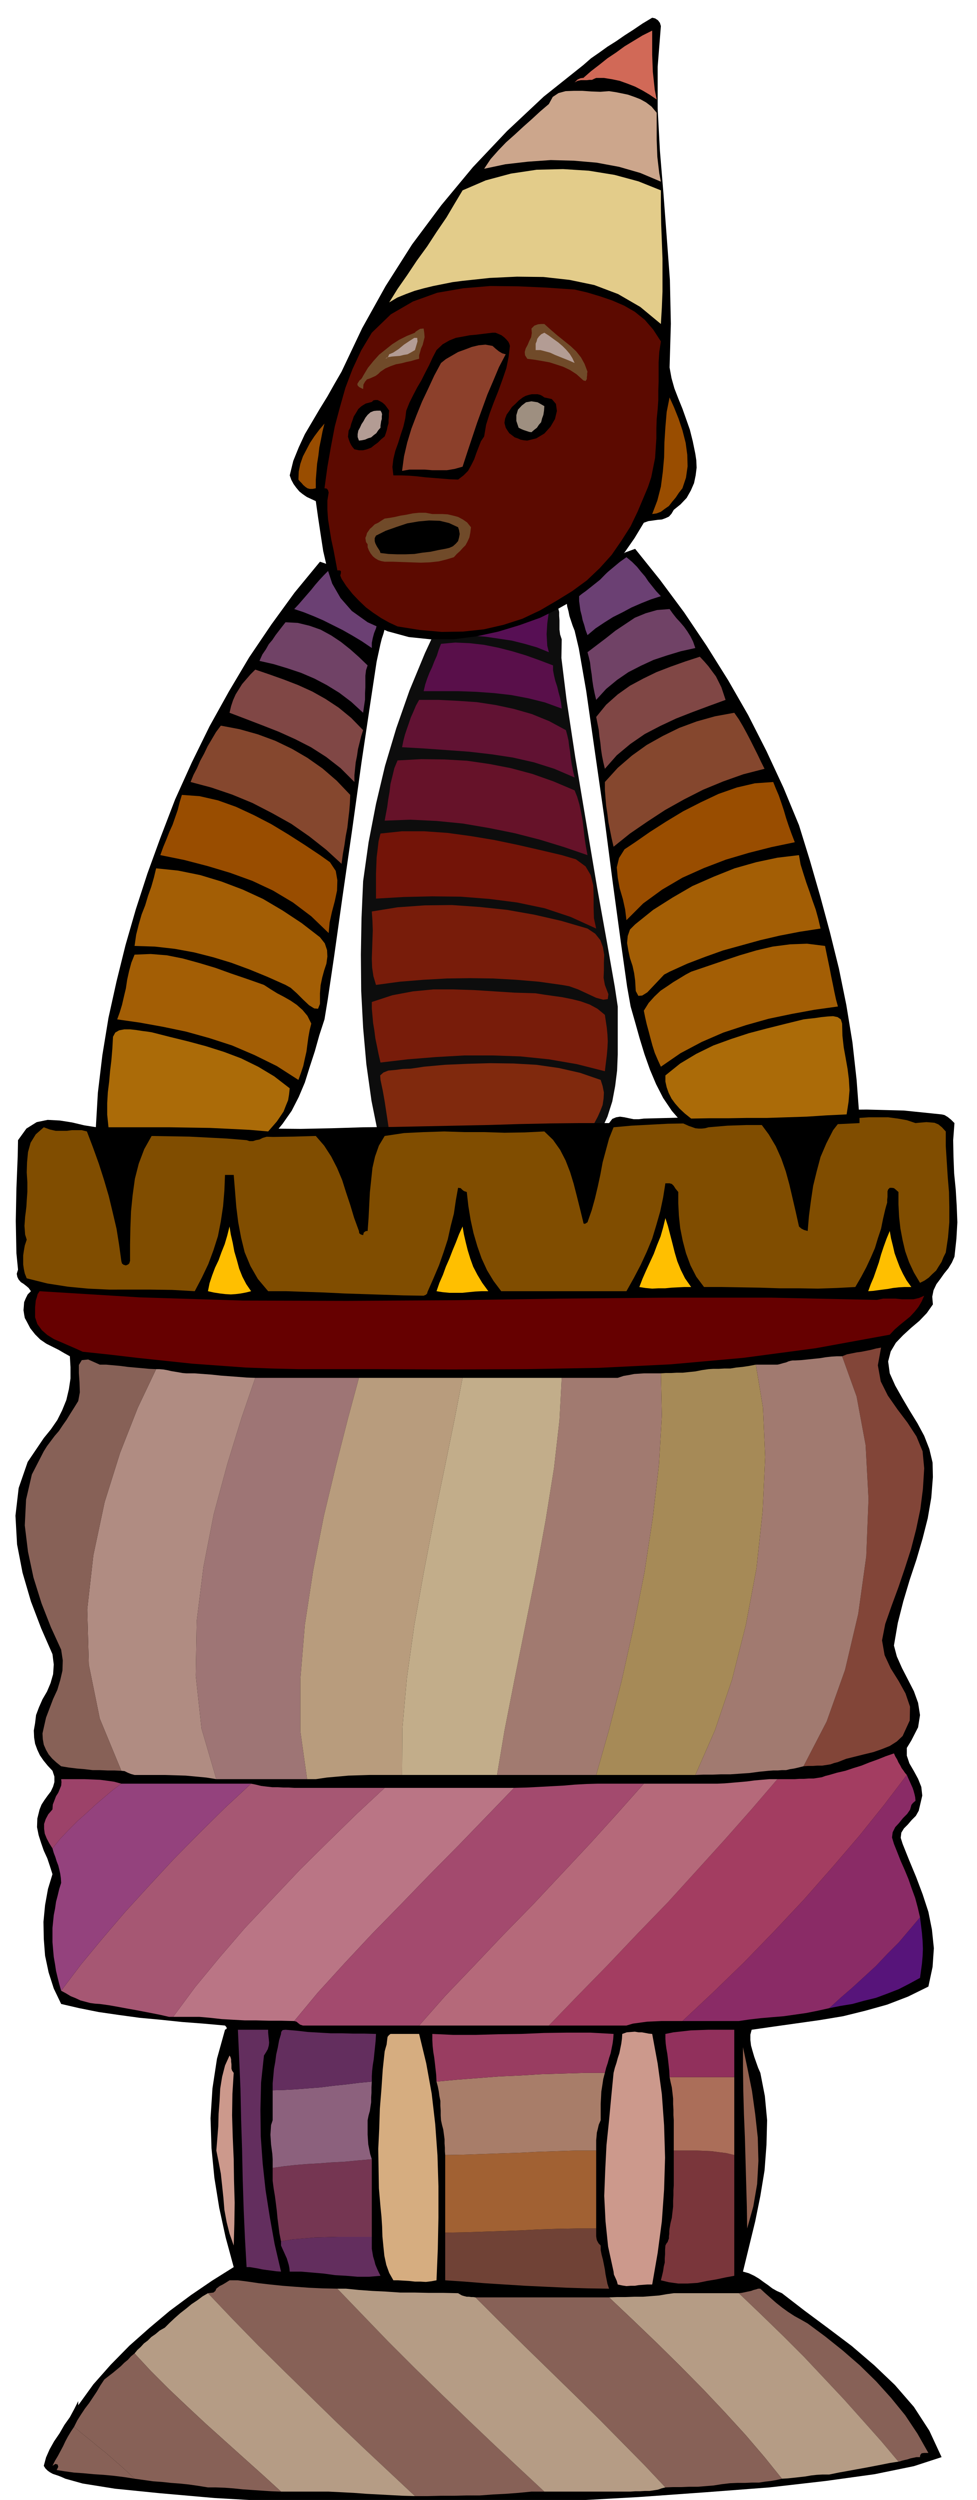 <svg xmlns="http://www.w3.org/2000/svg" fill-rule="evenodd" height="1254.178" preserveAspectRatio="none" stroke-linecap="round" viewBox="0 0 3035 7762" width="490.455"><style>.pen1{stroke:none}.brush3{fill:#781c0a}.brush9{fill:#000}.brush13{fill:#a17a70}.brush17{fill:#876157}.brush29{fill:#b59c85}.brush30{fill:#ffbf00}.brush31{fill:#cc998c}.brush32{fill:#632e5e}.brush35{fill:#ab6b08}.brush36{fill:#a35e05}.brush37{fill:#994d00}.brush38{fill:#85472e}.brush39{fill:#804745}.brush40{fill:#704266}.brush41{fill:#6b4073}.brush51{fill:#704a29}.brush52{fill:#b39c94}</style><path class="pen1" style="fill:#0d0d0d" d="m1128 2736 17-121 23-119 28-118 35-117 41-117 48-116 54-116 63-115 35 5 36 9 37 9 39 12 37 11 37 12 36 11 37 12 3 10 3 12v12l1 14v29l2 15 5 15-1 58 16 130 27 178 34 203 34 202 32 178 23 131 9 60v149l-2 50-6 48-9 48-15 47-21 46-12 4-11 5-12 4-12 5-13 3-12 3-12 2-10 1-71 14-68 15-69 14-67 15-69 13-68 13-69 12-69 12h-13l-32-116-23-114-16-114-10-113-6-114-1-113 2-114 5-114z"/><path class="pen1" style="fill:#80290d" d="m1182 3353-1-14 10-9 15-6 22-2 23-3 25-1 21-3 19-3 66-6 70-3 71-2 72 1 71 4 70 10 66 15 64 22 6 19 4 20-1 19-3 20-7 18-8 18-9 17-9 16-68 10-71 14-73 14-74 17-76 16-76 17-77 16-75 17-18-36-12-33-9-33-5-33-5-33-5-33-6-34-7-33z"/><path class="pen1 brush3" d="m1155 3111 64-21 64-12 63-6h63l63 2 63 4 63 4 66 2 25 4 28 4 29 4 30 6 28 7 28 10 24 13 23 19 3 20 3 20 2 21 1 21-1 21-2 23-3 24-3 25-87-22-87-15-88-9-87-3h-88l-88 5-87 7-85 10-6-26-5-25-5-24-3-24-4-24-2-23-2-22v-20z"/><path class="pen1 brush3" d="m1155 2830 80-13 84-6 85-1 86 6 85 9 85 15 83 19 82 24 24 16 16 20 8 22 4 24-1 24v24l-1 23 4 22 11 29-2 15-14 2-22-6-28-13-28-13-28-10-23-4-71-10-71-6-71-4-71-1-73 1-72 4-74 6-74 10-8-27-4-27-1-28 1-28 1-30 1-29-1-30-2-29z"/><path class="pen1" style="fill:#731408" d="m1182 2588 66-7h70l72 5 73 10 72 12 72 15 70 16 68 16 44 13 30 22 16 27 8 32 1 33v35l1 34 7 32-79-36-81-27-86-18-86-11-89-7-89-1-88 2-86 5v-77l1-25 1-26 3-24 3-26 6-24z"/><path class="pen1" style="fill:#661229" d="m1235 2361 74-4 72 1 70 4 69 10 67 13 67 18 65 23 66 28 8 20 7 24 5 24 5 27 3 26 3 27 4 26 5 27-73-25-75-23-78-20-79-16-82-14-81-8-82-4-80 3 4-22 4-21 3-23 4-23 3-25 6-24 6-25 10-24z"/><path class="pen1" style="fill:#611233" d="M1302 2173h60l60 3 59 4 59 9 56 12 56 16 54 22 52 28 4 15 4 17 2 17 3 19 2 18 3 20 4 20 5 21-63-27-63-20-66-15-66-10-69-8-69-5-70-5-70-4 4-20 5-19 6-18 6-17 6-18 8-18 8-19 10-18z"/><path class="pen1" style="fill:#590f4a" d="m1370 1999 44-4 45 2 44 5 45 9 43 11 43 13 42 15 42 16v15l3 16 4 17 6 18 4 17 5 18 3 16 2 17-52-19-52-13-53-10-53-6-55-4-55-2h-109l5-21 6-18 7-18 8-17 7-18 8-18 6-19 7-18z"/><path class="pen1" style="fill:#570f54" d="m1705 1891-1 15-2 15-2 15-1 17-1 16 1 18 1 18 5 20-37-15-38-11-40-10-40-6-41-6-39-3-39-2h-35l8-21 9-20 8-20 8-19 7-19 9-17 8-17 10-15 33 9 32 10 30 9 30 10 28 8 29 8 29 6 31 7z"/><path class="pen1 brush9" d="m136 4465 22-27 20-29 15-30 13-32 8-34 5-33v-35l-2-34-18-10-17-10-20-10-18-9-19-13-16-16-15-19-11-21-6-11-2-11-2-13 1-12 1-13 5-12 6-12 10-10-7-10-7-6-9-7-8-5-7-8-4-8-2-10 4-13-5-51-1-50-1-50 1-50 1-51 2-50 2-50 1-50 26-36 32-20 34-7 38 2 38 6 38 9 38 6h137l100 1 100 1 100 2h98l99 1 97-2 97-3 92-1 97-2 98-2 100-2 98-3 97-2 93-1h89l10-13 12-5 12-2 14 2 14 3 15 3h15l16-2 115-3 116-5 115-8 116-6 115-5 116-1 115 3 117 12 9 2 10 6 10 8 11 11-4 53 1 52 2 51 5 51 3 50 2 51-3 52-6 55-8 18-11 18-13 16-12 17-12 16-9 19-4 20 2 24-19 27-23 24-26 22-25 23-22 23-16 27-8 31 5 37 17 38 22 39 23 39 24 39 21 39 16 41 10 42 1 45-5 64-11 64-16 63-19 65-21 63-20 67-17 67-12 70 9 34 16 36 18 35 19 37 13 36 6 38-6 38-21 41-14 23v24l8 24 14 24 13 24 10 25 3 27-7 30-4 17-9 16-13 13-12 14-12 12-8 13-2 16 6 19 20 50 22 53 20 53 18 55 11 55 6 58-4 58-13 61-63 31-65 25-68 19-69 17-72 12-71 10-71 10-70 10-4 15v17l2 17 5 18 5 17 6 17 6 17 7 16 14 72 7 75-2 77-6 79-13 79-16 79-19 78-19 78 18 5 17 8 15 9 15 11 13 9 13 10 14 8 16 7 70 54 74 55 73 55 70 60 64 61 59 68 48 74 38 82-86 28-122 25-152 21-175 20-197 15-210 15-218 12-221 12-236 1-228-3-217-8-196-11-171-15-139-14-100-16-54-15-11-5-10-4-9-3-9-3-9-5-7-5-7-7-5-8 7-26 11-25 14-25 17-25 15-26 17-24 14-26 12-24v13l47-65 54-61 58-59 62-55 63-53 66-49 66-45 67-42-25-92-20-92-15-93-9-92-3-93 6-93 14-92 25-90 5-3v-4l-4-5-1-1-67-6-66-5-67-7-65-6-66-9-62-9-60-12-56-13-23-48-16-50-11-52-4-52-1-53 5-52 9-50 14-46-8-25-8-24-11-24-8-23-8-25-5-25 1-27 7-28 6-15 9-14 10-14 10-13 7-15 4-14v-17l-6-18-15-16-13-16-11-16-8-17-7-19-3-19-1-22 4-23 3-25 9-24 11-25 14-24 11-26 8-28 2-30-4-32-35-80-32-84-26-89-17-88-5-89 10-86 28-81 50-74z"/><path class="pen1" style="fill:#9e7575" d="M793 4278h322l-34 126-37 145-38 158-33 168-26 170-14 169v161l21 149H672l-46-157-18-165 3-169 21-168 32-164 42-155 44-143 43-125z"/><path class="pen1" style="fill:#b89c7d" d="m1115 4278-34 126-37 145-38 158-33 168-26 170-14 169v161l21 149h27l34-5 34-3 33-3 33-1 32-1h102l1-145 14-156 23-164 30-167 32-166 33-159 30-147 25-129h-322z"/><path class="pen1" style="fill:#824538" d="m2616 4211 15-6 15-3 15-3 15-2 15-3 15-3 15-4 16-3-10 55 9 50 22 44 30 43 31 41 28 43 19 46 5 53-4 64-8 63-13 62-16 62-19 59-20 59-21 57-20 57-10 51 8 46 19 41 25 40 21 38 14 41-1 43-22 48-18 17-22 14-25 10-26 9-29 7-28 7-28 7-25 10-12 3-11 4-13 2-13 2h-15l-14 1h-15l-14 1 72-139 57-160 41-174 25-179 7-178-9-167-28-151-45-125z"/><path class="pen1 brush13" d="M2348 4237h67l5-1 7-2 7-2 8-2 7-3 7-2 6-1h7l19-1 20-2 19-2 20-2 18-3 18-2 17-1h16l45 125 28 151 9 167-7 178-25 179-41 174-57 160-72 139-16 4-13 3-13 2-12 3h-13l-13 1h-14l-14 1-30 3-30 4-30 2-29 2h-29l-27 1h-28l-25 1 61-139 53-157 43-170 33-176 19-177 8-168-7-154-22-133z"/><path class="pen1" style="fill:#a68a57" d="m2053 4264 15-1h17l17-1h19l19-2 20-2 20-4 21-3 15-1h17l17-1h19l18-3 20-2 20-3 21-4 22 133 7 154-8 168-19 177-33 176-43 170-53 157-61 139h-308l39-137 40-155 37-166 34-171 26-171 19-164 9-152-3-131z"/><path class="pen1 brush13" d="M1745 4278h174l18-6 18-3 15-3 16-1 15-1h52l3 131-9 152-19 164-26 171-34 171-37 166-40 155-39 137h-308l23-137 30-153 33-164 34-168 31-169 26-162 17-149 7-131z"/><path class="pen1" style="fill:#c2ad8a" d="m1249 5511 1-145 14-156 23-164 30-167 32-166 33-159 30-147 25-129h308l-7 131-17 149-26 162-31 169-34 168-33 164-30 153-23 137h-295z"/><path class="pen1" style="fill:#b08c82" d="M485 4251h10l12 1 12 2 13 3 12 2 12 2 11 2 12 1h25l27 2 27 2 28 3 27 2 27 2 26 2 27 1-43 125-44 143-42 155-32 164-21 168-3 169 18 165 46 157-31-5-32-3-32-3-32-1-33-1h-94l-11-3-10-4-10-5-10-1-67-162-34-167-5-172 19-168 35-165 48-153 55-140 57-120z"/><path class="pen1 brush17" d="m230 4371 13-21 5-27-1-31-2-29v-25l9-15 20-2 36 16h20l22 2 22 2 23 3 22 2 23 2 21 2 22 1-57 120-55 140-48 153-35 165-19 168 5 172 34 167 67 162-22-1h-21l-23-1h-23l-25-3-24-2-25-3-24-4-15-12-13-12-11-13-8-14-7-16-3-17-1-18 4-18 7-31 11-29 11-29 13-28 9-30 7-30 1-32-5-33-32-70-29-74-25-80-17-80-10-82 4-80 18-78 37-72 10-16 12-16 12-16 13-15 12-18 12-17 11-18 12-19z"/><path class="pen1" style="fill:#804d00" d="m83 3728 2-28v-29l-2-31 1-31 3-32 8-29 16-26 25-22 19 7 18 4h35l15-2h31l16 4 19 50 18 50 16 50 15 51 12 50 12 51 8 50 7 51 2 7 5 4 4 1 3 1 7-3 4-4 1-5 1-1v-52l1-51 2-52 5-50 7-51 12-47 17-45 23-41 67-4 65-1 61 1 62 3 60 2 62 2 64-1 69-2 26 30 22 34 18 35 16 38 12 38 13 39 12 40 15 41 1 7 5 4 4 1 3 1 2-8 5-4 4-1h3l3-41 2-40 2-39 4-38 4-38 8-35 12-34 18-30 60-9 62-3 63-2 63 2h62l62 2 62-1 62-3 27 26 22 31 17 33 14 36 11 36 10 39 10 40 10 41v1l1 3 4 1 8-5 13-37 10-36 9-38 8-37 7-38 10-37 10-37 14-35 55-5 57-3 57-3 58-1 57-1h172l26 35 22 37 17 38 14 40 11 40 10 43 10 43 10 45 2 2 6 5 8 4 11 3 4-47 6-46 7-47 11-45 12-45 18-42 21-41 28-36 25-1 29-1 29-2h60l30 4 28 5 27 9 10-1 12-1 12-1 13 1 12 1 12 5 11 9 12 13v45l3 47 3 48 4 48 1 47v47l-4 47-7 47-7 14-6 15-9 14-8 13-12 11-11 11-13 9-14 7-19-32-15-32-12-34-8-34-7-37-4-36-2-39v-38l-9-8-5-4-6-1h-7l-5 5-2 6v17l-1 9v9l-3 10-3 11-7 30-6 30-10 30-9 30-13 30-14 30-16 30-18 31-57 3-59 2-60-1h-59l-61-2-60-1-58-1h-56l-24-32-18-35-14-38-10-38-8-40-4-38-2-39v-35l-9-11-5-8-6-6-7-2h-13l-7 44-9 43-12 42-13 43-17 41-19 41-21 40-23 41h-389l-24-32-20-33-17-37-13-37-12-41-9-41-7-43-5-44-9-3-5-4-5-5-8-1-7 39-6 41-10 39-9 41-13 40-14 40-17 40-18 41-1 2-1 5-4 4-7 3-62-1-62-2-62-2-61-2-62-3-59-2-59-2h-56l-32-38-23-40-18-43-11-45-9-48-6-48-4-50-4-49h-27l-2 49-4 48-7 47-9 46-14 44-16 43-20 42-22 42-70-4-67-1H339l-65-3-63-6-64-10-64-16-6-15-3-14-2-14v-28l2-14 3-17 6-18-5-16-1-14-1-13 1-13 1-15 2-15 2-17 1-18z"/><path class="pen1" style="fill:#600" d="m123 4009 310 19 320 10 325 1 330-2 331-5 331-3h328l326 7 19-4h39l20 2h36l17-4 16-7-8 18-10 17-12 15-14 15-16 13-16 13-16 14-15 16-230 42-226 30-224 20-224 11-227 4-229 1-236-1H927l-82-2-82-3-83-6-83-6-85-9-85-9-85-10-85-9-22-10-23-10-23-10-21-9-21-13-17-15-14-19-7-21v-31l1-10 1-11 3-9 3-11 6-9z"/><path class="pen1" style="fill:#ba7585" d="M1195 5551h402l-84 87-87 90-91 92-90 93-90 92-86 92-82 90-73 88-41-1h-38l-38-1h-36l-37-2-35-2-36-4-34-3h-81l68-92 75-91 80-93 85-90 86-91 88-87 88-86 87-81z"/><path class="pen1" style="fill:#57147a" d="m2576 6235 35-7 37-6 36-10 37-9 35-13 36-14 33-17 33-18 3-22 3-22 2-23 1-23-1-25-2-24-3-25-3-24-33 39-33 39-36 36-35 37-37 34-36 33-37 32-35 32z"/><path class="pen1" style="fill:#8a2b66" d="M2120 6275h175l34-5 35-4 35-3 36-3 35-5 35-5 35-7 36-8 35-32 37-32 36-33 37-34 35-37 36-36 33-39 33-39-7-30-8-30-11-30-10-29-12-29-12-27-11-28-10-25-6-20 2-16 8-16 12-13 12-15 13-13 9-13 4-14v-1l1-1 4-5 8-7-1-11-2-9-3-11-3-9-5-11-4-9-5-11-4-9-70 92-77 96-84 98-88 100-92 98-95 98-96 93-95 89z"/><path class="pen1" style="fill:#a33d61" d="M1705 6289h241l20-6 22-3 22-3 23-1 22-1h65l95-89 96-93 95-98 92-98 88-100 84-98 77-96 70-92-6-7-4-6-6-8-4-8-6-10-4-9-6-10-4-9-26 9-25 10-25 9-25 10-26 8-24 8-26 6-24 7-12 3-11 4-13 2-13 2h-15l-14 1h-15l-14 1h-54l-79 92-84 95-87 96-90 99-94 97-93 98-93 95-90 93z"/><path class="pen1" style="fill:#b5697a" d="M1302 6289h403l90-93 93-95 93-98 94-97 90-99 87-96 84-95 79-92h-25l-24 2-23 2-22 3-23 2-23 2-24 2-23 1h-228l-80 90-85 94-89 95-90 96-93 95-90 95-89 93-82 93z"/><path class="pen1" style="fill:#a34a6e" d="m1597 5551-84 87-87 90-91 92-90 93-90 92-86 92-82 90-73 88 7 2 6 5 5 4 9 3h361l82-93 89-93 90-95 93-95 90-96 89-95 85-94 80-90h-144l-35 1-36 2-35 3-38 2-37 2-39 2-39 1z"/><path class="pen1" style="fill:#a65773" d="m780 5538 15 3 16 4 17 2 18 2h17l18 1h16l17 1h281l-87 81-88 86-88 87-86 91-85 90-80 93-75 91-68 92h-13l-26-6-25-5-26-5-26-5-28-5-27-5-28-5-29-4-15-1-15-2-15-4-15-4-15-7-15-6-15-9-15-8 62-82 67-81 71-83 74-81 76-82 79-80 80-79 81-75z"/><path class="pen1" style="fill:#94427d" d="M377 5538h403l-81 75-80 79-79 80-76 82-74 81-71 83-67 81-62 82-6-21-5-20-5-21-3-20-4-23-2-22-2-24v-44l2-20 2-20 4-20 3-21 5-19 5-21 6-19-1-15-2-14-3-13-3-12-5-13-4-13-5-13-4-14 25-31 27-28 27-27 28-25 27-25 27-23 26-22 27-20z"/><path class="pen1" style="fill:#9c4269" d="M190 5524h73l25 1 23 1 23 3 21 3 22 6-27 20-26 22-27 23-27 25-28 25-27 27-27 28-25 31-10-16-8-15-6-15-2-15v-15l5-15 8-15 13-15 1-15 5-13 5-13 7-11 5-12 4-10 1-11-1-9z"/><path class="pen1 brush17" d="m646 7120 9-1 8-1 6-5 3-7 10-8 10-5 10-6 11-7h26l31 4 34 5 35 4 39 4 39 3 42 3 43 2 46 1 77 80 81 84 83 83 85 83 83 80 82 78 78 73 74 69h-40l-41 4-40 3-40 2-40 3h-41l-40 1h-40l-40 1h-40l-78-73-80-75-82-78-82-80-83-81-82-81-80-82-76-80zm2145 523 5-1 6-2 8-2 9-2 9-3 9-2 10-2h11v-3l1-4 4-5 8-1h13l-34-60-38-57-44-54-46-51-51-50-53-46-55-44-54-40-21-12-20-11-20-13-18-13-19-15-17-15-17-15-15-14h-7l-6 2-8 2-8 3-10 2-9 2-10 2-9 1 68 65 69 67 66 66 64 68 61 65 59 66 56 63 53 63z"/><path class="pen1 brush29" d="m2429 7696 18-1 19-2 18-2 18-2 17-3 18-2 18-1h21l29-6 28-5 27-5 28-5 26-5 26-5 25-5 26-4-53-63-56-63-59-66-61-65-64-68-66-66-69-67-68-65h-202l-22 3-23 4-25 2-26 2h-27l-27 1h-26l-25 1 74 70 75 72 73 72 71 72 67 71 64 70 59 69 54 67z"/><path class="pen1 brush17" d="m2067 7723 24-1h26l24-1h26l25-2 25-2 25-4 26-3 23-1h24l21-1h22l19-3 18-2 17-3 17-4-54-67-59-69-64-70-67-71-71-72-73-72-75-72-74-70h-415l75 75 78 77 78 76 79 77 75 74 72 73 69 70 64 68z"/><path class="pen1 brush29" d="m1048 7106 77 80 81 84 83 83 85 83 83 80 82 78 78 73 74 69h268l14-1h15l15-1h15l13-2 13-2 11-4 12-3-64-68-69-70-72-73-75-74-79-77-78-76-78-77-75-75-7-1h-6l-7-1h-7l-8-2-7-2-7-4-5-3-46-1h-45l-45-1h-44l-44-3-42-2-42-3-40-4h-27zm-630 201 9-11 10-9 10-11 12-9 11-11 13-9 13-11 16-9 15-15 16-15 17-15 18-14 17-14 18-12 16-12 17-10 76 80 80 82 82 81 83 81 82 80 82 78 80 75 78 73-37-1-37-2-38-2-38-2-40-3-39-2-40-2H873l-57-52-58-52-59-53-59-53-59-55-57-54-55-55-51-55z"/><path class="pen1 brush17" d="m418 7696-32-5-32-4-32-3-31-2-32-3-29-2-29-4-25-4 5-10-2-7-7-2-9 6 8-16 9-15 8-15 8-15 7-15 8-15 9-15 10-15 24 20 25 20 24 20 25 20 23 20 23 20 22 20 22 21z"/><path class="pen1 brush17" d="m324 7388 14-11 13-10 12-10 12-10 11-11 11-9 10-11 11-9 51 55 55 55 57 54 59 55 59 53 59 53 58 52 57 52-30-1-30-2-30-2-29-2-29-3-27-2-27-1h-25l-31-5-28-4-29-3-27-2-28-3-28-2-28-4-29-4-22-21-22-20-23-20-23-20-25-20-24-20-25-20-24-20 10-20 12-19 12-18 13-17 12-18 12-18 11-19 12-18z"/><path class="pen1 brush9" d="m418 3513 1 20-1 20-4 20-5 20-7 20-5 20-5 20-1 21-1 14-2 13-2 12-2 13-3 10-2 11-2 10v11l-6-31-5-32-6-33-6-32-9-33-10-32-12-32-13-30 18 3h15l12-2 13-1 11-3 12-1h12l15 4z"/><path class="pen1 brush30" d="m713 3808 4 25 6 26 5 27 8 27 7 26 10 25 12 23 15 22-16 4-16 3-16 2-15 1-17-1-17-2-19-3-18-4 5-25 8-24 9-24 11-23 9-25 10-25 8-27 7-28z"/><path class="pen1 brush31" d="m713 6382 3 5 2 7v7l1 8v14l2 6 5 7-4 65-1 67 2 67 3 69 1 67 2 68-1 66-2 67-13-37-9-36-7-38-3-37-4-38-4-37-7-37-7-35 3-37 3-38 1-39 3-39 2-39 6-37 9-35 14-31z"/><path class="pen1 brush32" d="M739 6302h94v9l1 11 1 9 1 11-1 9-3 11-5 9-7 11-9 84-2 84 1 83 6 84 9 83 13 83 15 84 20 86-15-1-15-2-15-2-14-2-14-3-12-2-12-2h-10l-5-88-4-90-3-93-2-93-3-95-2-94-4-94-4-90zm416 643v37l2 12 2 12 4 13 3 12 5 12 5 11 6 12-36 3h-35l-35-3-35-2-36-5-35-3-35-3h-35l-1-11-2-10-3-10-3-10-5-11-4-9-5-11-4-9v-13l35-6 35-3 35-3 36-1 35-1h106z"/><path class="pen1" style="fill:#753652" d="M1155 6704v241h-106l-35 1-36 1-35 3-35 3-35 6-5-25-3-24-3-23-2-22-3-24-3-23-4-24-3-23v-40l34-5 36-4 36-3 37-2 38-3 40-2 42-4 45-4z"/><path class="pen1" style="fill:#8c617d" d="m1155 6463-1 18v17l-1 14v15l-2 13-2 14-4 14-3 15v45l1 15 1 15 3 15 3 15 5 16-45 4-42 4-40 2-38 3-37 2-36 3-36 4-34 5v-27l-1-16-2-15-2-15-1-15-1-15 1-15 1-15 5-15v-93l35-1 37-2 38-3 39-3 39-5 39-4 40-5 41-4z"/><path class="pen1 brush32" d="M873 6315v-3l1-4 4-5 9-1 35 3 35 4 35 2 35 2h35l35 1h35l36 1-1 20-2 20-2 19-2 20-3 18-2 18-1 17v16l-41 4-40 5-39 4-39 5-39 3-38 3-37 2-35 1v-22l2-21 2-23 4-22 3-23 5-22 4-22 6-20z"/><path class="pen1 brush9" d="m498 2602 46-120 52-115 55-112 60-108 63-106 69-102 72-99 79-96 29 10 28 14 27 14 28 18 26 18 26 19 25 20 26 21-1 15-2 15-3 15-3 15-5 15-4 15-5 15-4 16-12 55-20 132-27 181-29 209-30 208-26 185-20 135-10 61-16 49-14 50-16 49-15 48-19 45-22 43-28 40-31 38h-11l-10 3-10 3-10 5-11 2-9 3h-11l-9-3-61-5-58-3-59-3-57-1-58-1H297v-14l7-120 14-117 19-116 25-113 28-113 32-111 36-111 40-110z"/><path class="pen1 brush35" d="m351 3219 7-13 12-7 16-3h19l18 2 19 3 16 2 13 2 55 14 57 14 56 15 57 18 53 20 53 26 50 30 48 37-2 19-3 18-7 17-7 18-10 15-11 16-13 15-14 16-58-5-60-3-63-3-62-1-65-1H337l-4-39v-36l2-34 4-32 3-34 4-33 3-36 2-37z"/><path class="pen1 brush36" d="m418 2964 50-2 50 4 50 10 51 14 50 15 50 18 50 17 51 18 20 13 21 13 21 11 21 12 19 13 18 16 15 18 12 24-5 20-4 22-3 22-3 23-5 22-5 23-7 21-8 22-67-43-69-34-70-30-71-23-72-20-72-15-72-13-70-10 8-22 7-23 6-26 6-25 4-27 6-27 7-26 10-25z"/><path class="pen1 brush36" d="m485 2696 68 7 69 14 66 20 66 25 63 29 61 36 59 39 57 44 15 19 7 21 1 20-3 22-7 21-6 22-5 24-2 25v33l-6 15-12-1-16-10-19-18-19-19-19-17-16-9-56-25-56-23-57-21-56-17-59-15-60-11-62-7-63-2 5-35 8-32 9-31 11-28 9-30 10-28 8-28 7-29z"/><path class="pen1 brush37" d="m565 2468 55 4 57 13 56 20 56 26 54 28 53 32 50 32 48 32 31 22 18 27 5 29-1 32-7 33-9 34-7 32-3 33-54-52-57-43-62-37-64-30-69-25-70-21-73-19-74-15 9-25 10-24 9-23 10-22 8-23 8-23 6-24 7-23z"/><path class="pen1 brush38" d="m686 2253 58 11 57 16 54 20 52 25 48 28 47 33 44 38 42 44-1 24-2 26-3 25-3 27-5 26-4 28-5 28-4 30-48-44-52-41-56-39-59-33-62-32-63-26-65-22-64-17 9-22 11-21 10-23 12-22 11-23 13-22 13-22 15-20z"/><path class="pen1 brush39" d="m793 2079 44 15 45 16 44 17 44 20 41 23 41 27 39 32 37 38-6 19-5 20-5 20-3 21-4 20-2 20-2 20v21l-43-43-45-35-47-30-49-25-51-23-51-20-52-20-50-19 5-21 6-18 8-18 10-16 10-16 13-15 13-15 15-15z"/><path class="pen1 brush40" d="m887 1932 38 2 37 9 34 12 33 18 30 20 29 23 27 24 27 26-5 15-2 17v36l-1 18v20l-3 20-3 21-37-34-37-28-39-24-38-20-42-18-42-14-43-13-44-10 9-20 11-16 9-16 11-13 10-15 10-13 10-13 11-14z"/><path class="pen1 brush41" d="m1182 1891-2 15-3 15-5 15-4 15-6 15-4 15-3 15v16l-31-21-30-18-30-17-30-15-30-15-30-13-30-12-30-10 14-15 13-15 13-15 13-15 12-15 13-15 14-15 15-15 19 15 21 15 19 15 21 15 20 15 20 15 20 15 21 15z"/><path class="pen1 brush9" d="m2482 2562-48-116-53-114-57-112-62-108-67-107-70-104-75-101-77-96-30 11-27 15-26 16-25 19-26 18-25 20-28 17-28 18v15l2 15 2 15 4 15 3 15 5 15 5 15 6 15 13 55 23 132 26 182 30 209 27 208 25 184 19 135 11 62 14 49 14 50 15 49 17 48 19 45 22 43 27 40 33 38 9 4 11 5 9 3 11 4 10 1h10l10-1 11-3 59-5 59-2h116l57-1h59l58-2 61-3v-14l-9-120-13-117-19-116-23-113-28-113-30-111-32-111-34-110z"/><path class="pen1 brush35" d="m2616 3178-4-13-10-7-14-3-17 1-20 2-20 3-19 2-16 2-57 14-56 14-57 15-55 18-55 20-53 26-50 30-46 37v19l4 18 6 17 9 18 11 15 14 16 16 15 20 16 56-1h59l59-1h62l61-2 62-2 62-4 62-3 6-39 3-36-2-34-4-32-6-34-6-33-4-36-1-38z"/><path class="pen1 brush36" d="m2563 2937-56-7-53 2-54 7-51 12-51 15-51 17-50 17-50 17-17 9-18 11-20 12-19 13-21 14-19 18-18 20-15 24 4 20 5 22 6 22 6 23 6 22 7 22 9 21 10 22 61-42 66-35 67-29 70-23 71-20 72-15 71-13 72-10-6-22-5-23-5-25-5-24-5-26-5-24-5-24-4-20z"/><path class="pen1 brush36" d="m2482 2655-67 8-66 14-67 19-65 26-66 29-62 36-60 38-56 45-16 16-7 20-2 22 4 24 5 23 8 24 5 23 3 22 2 33 8 15 12-1 16-10 17-18 18-19 17-18 17-9 55-25 55-21 56-20 58-16 58-16 60-14 62-12 65-10-7-30-8-29-10-28-9-27-10-28-9-28-9-29-5-29z"/><path class="pen1 brush37" d="m2402 2428-57 4-56 13-57 20-55 26-55 28-53 32-50 32-46 32-33 22-17 27-7 29 3 32 6 33 10 34 7 32 4 33 52-52 59-43 63-37 67-30 68-26 71-21 71-18 72-15-10-26-9-25-8-24-7-24-8-24-8-23-9-21-8-20z"/><path class="pen1 brush38" d="m2281 2213-60 11-57 16-54 20-51 25-50 28-46 33-44 38-40 44v24l2 26 2 24 4 26 3 25 5 25 5 25 6 26 51-41 54-37 55-36 59-33 59-30 63-26 62-22 66-17-11-22-10-21-11-22-11-22-12-23-12-22-13-22-14-20z"/><path class="pen1 brush39" d="m2174 2039-46 15-45 16-44 17-41 20-41 22-38 27-36 32-31 38 4 20 4 20 2 20 3 20 2 20 3 20 4 20 5 21 37-42 42-35 45-31 48-25 49-23 51-20 51-19 52-19-7-21-6-18-9-18-8-16-12-16-11-15-13-15-14-15z"/><path class="pen1 brush40" d="m2080 1891-39 3-35 10-34 14-30 20-30 20-29 23-29 22-29 22 4 15 4 17 2 18 3 19 2 18 3 20 4 20 5 21 31-34 34-28 35-24 39-20 39-18 42-14 43-13 45-10-7-20-8-16-10-16-10-14-12-14-12-13-11-14-10-14z"/><path class="pen1 brush41" d="M1799 1851v15l2 15 2 15 4 15 3 15 5 15 4 15 6 16 25-21 27-18 27-17 30-15 28-15 30-13 30-12 31-10-15-16-12-15-12-15-10-15-13-15-12-15-15-15-18-15-21 15-18 15-18 15-17 15-18 15-18 15-19 15-18 16z"/><path class="pen1 brush9" d="m1155 3513-10 28-7 28-6 25-3 26-4 25-3 26-4 27-3 30-7-30-9-26-11-26-11-24-13-24-14-24-15-24-14-23 15-5 15-2h31l16-1h18l18-3 21-3z"/><path class="pen1" style="fill:#d6ad80" d="m1195 6369 3-11 3-10 1-9 1-8 1-7 4-5 5-4h89l22 91 17 94 11 95 7 97 3 96v98l-2 97-4 97-16 3-17 2-17-1h-17l-18-2-17-1-17-1h-15l-13-23-9-25-6-28-3-29-3-31-1-31-2-31-3-30-5-58-1-60-1-62 3-62 2-63 5-62 4-60 6-56z"/><path class="pen1" style="fill:#704236" d="M1852 6919v24l1 7 1 5 3 6 3 5 6 6v14l3 15 4 15 3 15 3 15 2 15 3 15 3 15 5 15-66-1-65-2-65-3-64-3-64-4-63-4-62-5-60-4v-148l59-1 59-2 58-2 58-2 57-3 59-2 58-1h61z"/><path class="pen1" style="fill:#a16133" d="M1852 6677v242h-61l-58 1-59 2-57 3-58 2-58 2-59 2-59 1v-241l55-1 57-2 57-2 60-2 59-3 60-2 60-2h61z"/><path class="pen1" style="fill:#a87d69" d="m1879 6436-5 19-3 20-3 19-1 20-1 18v51l-6 14-3 13-3 12-1 13-1 10v32h-61l-60 2-60 2-59 3-60 2-57 2-57 2-55 1-1-12v-11l-1-13v-13l-2-15-2-15-4-15-3-14-1-15v-15l-1-15v-15l-3-15-2-15-3-15-4-15 65-6 65-5 65-5 66-3 65-4 66-2 65-2h66z"/><path class="pen1" style="fill:#993d61" d="m1343 6315 65 3h69l70-2 72-1 71-3 72-1h72l72 4-1 15-2 15-3 15-3 15-5 15-4 15-5 15-4 16h-66l-65 2-66 2-65 4-66 3-65 5-65 5-65 6-1-21-2-18-2-18-2-17-3-18-2-18-1-19v-19z"/><path class="pen1 brush30" d="m1437 3808 4 24 6 26 6 24 8 26 9 25 13 25 15 25 19 26h-21l-20 1-20 2-20 2h-40l-21-2-19-3 9-26 11-25 9-25 11-25 10-26 10-24 10-26 11-24z"/><path class="pen1 brush9" d="m1879 3500-11 24-10 26-9 24-9 26-9 25-8 25-6 25-5 26-7-26-6-25-9-24-8-24-12-24-12-23-13-22-14-20 15-1 17-2 18-2 19-2 18-3 20-2 20-1h21z"/><path class="pen1 brush31" d="m1933 6315 14-5 13-1 12-1 12 2h10l11 2 10 2 11 1 17 92 13 95 7 97 3 100-3 99-7 99-13 98-17 98h-15l-14 1-13 1-12 2h-13l-13 1-13-2-14-3-3-11-4-9-5-11-1-9-17-78-8-78-4-79 3-79 4-79 8-77 7-75 7-72 4-16 5-15 4-15 5-15 3-15 3-15 2-15 1-15z"/><path class="pen1 brush30" d="m2067 3782 8 25 7 27 7 27 7 28 8 27 11 27 13 26 19 27h-21l-20 1-20 1-20 2h-21l-19 1-21-2-19-3 10-26 11-25 12-26 12-26 10-27 11-27 8-28 7-29z"/><path class="pen1" d="M2281 6919v147l-27 5-28 6-30 5-29 6-31 2h-29l-29-4-25-6 4-16 3-13 2-14 3-12v-13l1-13v-13l1-14 3-6 4-5 2-6 2-5v-7l1-7v-9l1-8h201zm0-228v228h-201l3-17 4-16 2-18 2-17v-18l1-17v-16l1-15v-108h70l24 1 22 1 23 3 24 3 25 6z" style="fill:#7a363b"/><path class="pen1" style="fill:#ab6e59" d="M2281 6449v242l-25-6-24-3-23-3-22-1-24-1h-70v-94l-1-16v-17l-1-17v-17l-2-18-2-17-4-17-3-15h201z"/><path class="pen1" style="fill:#91305c" d="m2067 6315 25-5 27-3 27-3 28-1 27-1h80v147h-201l-1-20-2-18-2-18-2-16-3-17-2-15-1-15v-15z"/><path class="pen1 brush9" d="m1061 1154 64-135 73-131 82-129 91-122 98-118 106-112 114-107 123-98 24-21 26-18 25-18 27-17 26-18 28-18 28-19 30-18 9 2 9 6 6 8 3 10-10 126v130l7 131 11 133 10 133 10 135 3 136-4 136 6 33 9 32 12 31 13 32 11 31 12 34 9 36 8 39 3 20 1 23-3 24-5 24-10 23-13 23-19 20-21 17-7 12-8 9-11 5-11 4-13 1-14 2-15 2-14 5-29 48-32 46-36 43-39 40-44 35-45 32-48 27-49 24-64 23-66 20-69 15-70 9h-71l-68-7-66-18-62-28-49-35-35-40-26-45-16-49-12-52-8-52-8-53-7-50-15-7-13-6-13-9-10-8-10-12-8-11-7-13-5-14 11-45 17-42 19-41 23-39 23-39 24-39 22-39 22-38z"/><path class="pen1 brush37" d="m1008 1315-6 24-5 26-5 24-3 26-4 25-2 25-2 25v26l-10 2h-9l-7-2-6-4-7-6-5-6-6-6-4-5 1-25 5-24 8-23 11-21 11-21 14-21 15-20 16-19z"/><path class="pen1" style="fill:#5c0a00" d="m1155 1033 59-57 69-40 75-27 81-14 84-7 87 1 88 4 87 6 39 9 40 12 38 13 37 16 33 19 31 25 26 30 24 37-5 33-2 32v60l-1 28v29l-2 29-3 30-1 30v30l-2 30-2 31-6 30-6 30-10 30-13 31-19 45-22 46-28 44-31 45-37 41-40 38-45 33-47 29-53 31-55 26-59 19-61 14-65 7-66 1-68-6-69-11-26-12-25-14-24-16-23-17-22-21-20-21-19-24-15-23-4-10 2-8v-6l-4-2h-7l-6-32-6-32-7-32-5-31-5-32-2-29v-29l4-25-1-3-1-4-4-5-7-1 9-66 11-63 12-63 16-60 17-60 22-58 27-58 33-55z"/><path class="pen1 brush9" d="m1155 1248 5-5 6-1h7l8 4 7 4 8 7 6 8 7 10-1 9v10l-1 10v10l-3 10-2 10-3 10-4 11-11 9-10 10-11 8-10 8-13 5-12 3h-13l-14-3-6-7-4-6-4-8-3-8-3-10 1-9 1-10 5-9 3-12 4-11 4-12 7-11 7-12 10-9 13-8 19-5z"/><path class="pen1 brush51" d="m1316 1020 2 14 1 13-3 12-3 12-5 11-3 11-3 10v11l-12 3-13 4-15 3-15 4-17 3-17 6-16 7-15 10-7 7-8 6-9 4-9 4-9 3-6 7-5 9-1 14-12-6-5-5-1-5 3-5 4-6 5-4 4-6 2-4 15-25 17-21 18-20 20-16 20-16 22-14 24-12 25-10 2-3 6-4 8-5 11-1z"/><path class="pen1 brush52" d="m1142 1288 9-8 10-4 10-1h11l3 5 2 6-1 7v8l-2 7-1 7-1 6v7l-7 8-6 9-8 6-8 7-10 3-9 4-10 2-9 1-4-11v-9l2-11 5-9 5-11 6-9 6-11 7-9z"/><path class="pen1 brush51" d="M1343 1596h31l17 1 17 4 15 4 15 8 13 9 12 15-2 17-3 15-6 13-6 11-9 9-8 9-10 9-9 10-23 7-24 6-28 3-28 1-30-1-29-1-28-1h-25l-11-2-9-3-10-6-7-6-7-9-5-9-4-10v-9l-5-7-1-6-1-7 3-7 2-8 5-7 4-6 6-5 9-9 11-5 9-6 11-7 15-2 17-3 17-4 19-3 19-4 20-2h20l21 4z"/><path class="pen1 brush9" d="m1168 1663 30-15 34-12 33-11 35-6 33-3 33 1 29 7 28 13 3 9 2 12-2 11-3 11-7 8-9 8-11 5-13 3-22 4-23 5-26 3-25 4-27 1h-27l-26-1-25-3-2-6-3-5-4-6-3-5-4-8-2-7v-9l4-8z"/><path class="pen1 brush52" d="m1209 1100 12-5 17-11 17-14 18-12 14-9h9l1 11-8 27-12 7-11 6-12 2-12 3-13 1-12 1-12 2-10 5 2-1 5-1 4-5 3-7z"/><path class="pen1" style="fill:#e3cc8a" d="m1437 591 72-31 78-21 80-12 82-2 80 5 80 13 74 20 70 28v53l1 54 2 52 2 53v102l-2 50-3 51-64-53-69-40-74-28-77-16-81-9-82-1-85 4-84 9-31 4-30 6-30 6-29 7-29 8-27 10-27 11-25 15 26-42 30-43 30-45 32-44 30-46 30-44 26-44 24-40z"/><path class="pen1 brush9" d="m1356 1087 19-18 21-12 20-8 22-4 21-4 22-2 24-3 25-3h9l10 4 9 4 9 7 6 6 6 7 3 6 2 7-4 34-7 35-12 35-13 36-14 35-13 35-11 35-6 36-10 15-7 18-7 18-7 20-9 18-10 18-14 14-17 13-26-1-25-2-25-2-25-2-26-3-24-2-26-1h-24l-3-26 3-25 6-25 9-25 8-26 8-24 6-26 3-24 10-25 12-24 12-23 13-22 12-24 12-23 11-24 12-23z"/><path class="pen1" style="fill:#8c402b" d="m1370 1127 15-12 19-11 19-11 22-8 21-8 21-5 21-2 22 4 10 9 10 8 10 6 11 3-21 40-18 43-18 42-16 44-16 44-15 45-15 45-15 46-25 7-24 4h-45l-24-2h-47l-23 4 6-45 10-43 13-43 16-42 17-42 19-40 19-41 21-39z"/><path class="pen1" style="fill:#cca68c" d="m1705 323 12-22 18-12 22-6 26-1h26l28 2 28 1 27-2 20 3 20 4 19 4 20 7 18 7 18 10 17 13 16 19v84l1 27 1 26 3 26 3 25 5 26-64-27-66-19-70-13-70-6-72-2-71 5-70 8-66 14 20-30 24-27 24-25 27-24 26-24 27-24 26-24 27-23z"/><path class="pen1 brush9" d="m1624 1234 9-5 10-3 9-2h18l8 2 6 3 7 5 23 5 13 15 3 22-6 25-14 24-19 21-25 15-28 7-11-1-10-2-9-4-9-3-9-7-8-6-6-9-5-8-4-15 2-13 5-13 8-11 8-12 11-10 11-11 12-9z"/><path class="pen1" style="fill:#9e8f80" d="m1691 1261-1 14-2 13-4 11-3 12-7 8-6 9-9 7-8 7-7-1-6-2-6-2-6-2-7-3-4-2-4-2-7-21v-18l5-17 12-13 13-10 17-3 19 3 21 12z"/><path class="pen1 brush51" d="m1691 1006 20 18 21 18 20 16 21 17 17 16 15 19 11 20 9 24-1 5v6l-1 6v6l-4 6-7-2-21-19-20-13-21-10-21-7-22-7-22-4-24-4-23-3-7-11-1-10 3-11 6-11 5-12 6-12 2-13-1-14 9-9 11-4 9-1h11z"/><path class="pen1 brush52" d="m1691 1033 14 9 15 11 14 10 14 12 11 11 11 13 8 13 7 15-16-7-15-6-15-6-15-6-15-7-15-4-15-4h-15v-20l3-7 2-8 5-7 7-7 10-5z"/><path class="pen1" style="fill:#d16957" d="m1812 242 24-21 26-20 25-20 27-18 26-19 28-17 28-17 30-15v75l1 27 1 26 3 28 3 28 6 30-22-15-22-13-23-12-23-9-25-9-24-5-25-4h-24l-7 3-6 3h-8l-8 1h-19l-10 2-9 5 9-9 9-4 6-1h3z"/><path class="pen1 brush37" d="m2080 1234 14 31 14 35 12 36 10 39 5 37 1 36-5 35-11 33-11 14-10 15-11 13-10 13-13 9-12 9-13 5-14 2 16-42 11-43 6-46 4-45 1-47 3-47 4-47 9-45z"/><path class="pen1" style="fill:#94614f" d="m2308 6356 14 66 14 70 10 72 8 73 2 72-4 72-12 70-19 68-1-68-2-70-2-72-2-72-3-73-2-72-1-70v-66z"/><path class="pen1 brush9" d="m2576 3473-15 29-13 29-13 28-11 28-12 27-10 28-11 29-9 30-7-31-6-30-10-30-9-28-13-30-14-27-17-27-18-25 23 3h24l23-2 24-1 22-3 23-1h24l25 4z"/><path class="pen1 brush30" d="m2764 3822 4 23 6 24 5 22 8 22 8 21 10 21 11 20 15 21h-21l-18 1-18 2-16 3-16 2-15 2-15 2-15 1 8-22 9-21 8-23 8-23 7-25 8-24 9-25 10-24z"/></svg>
